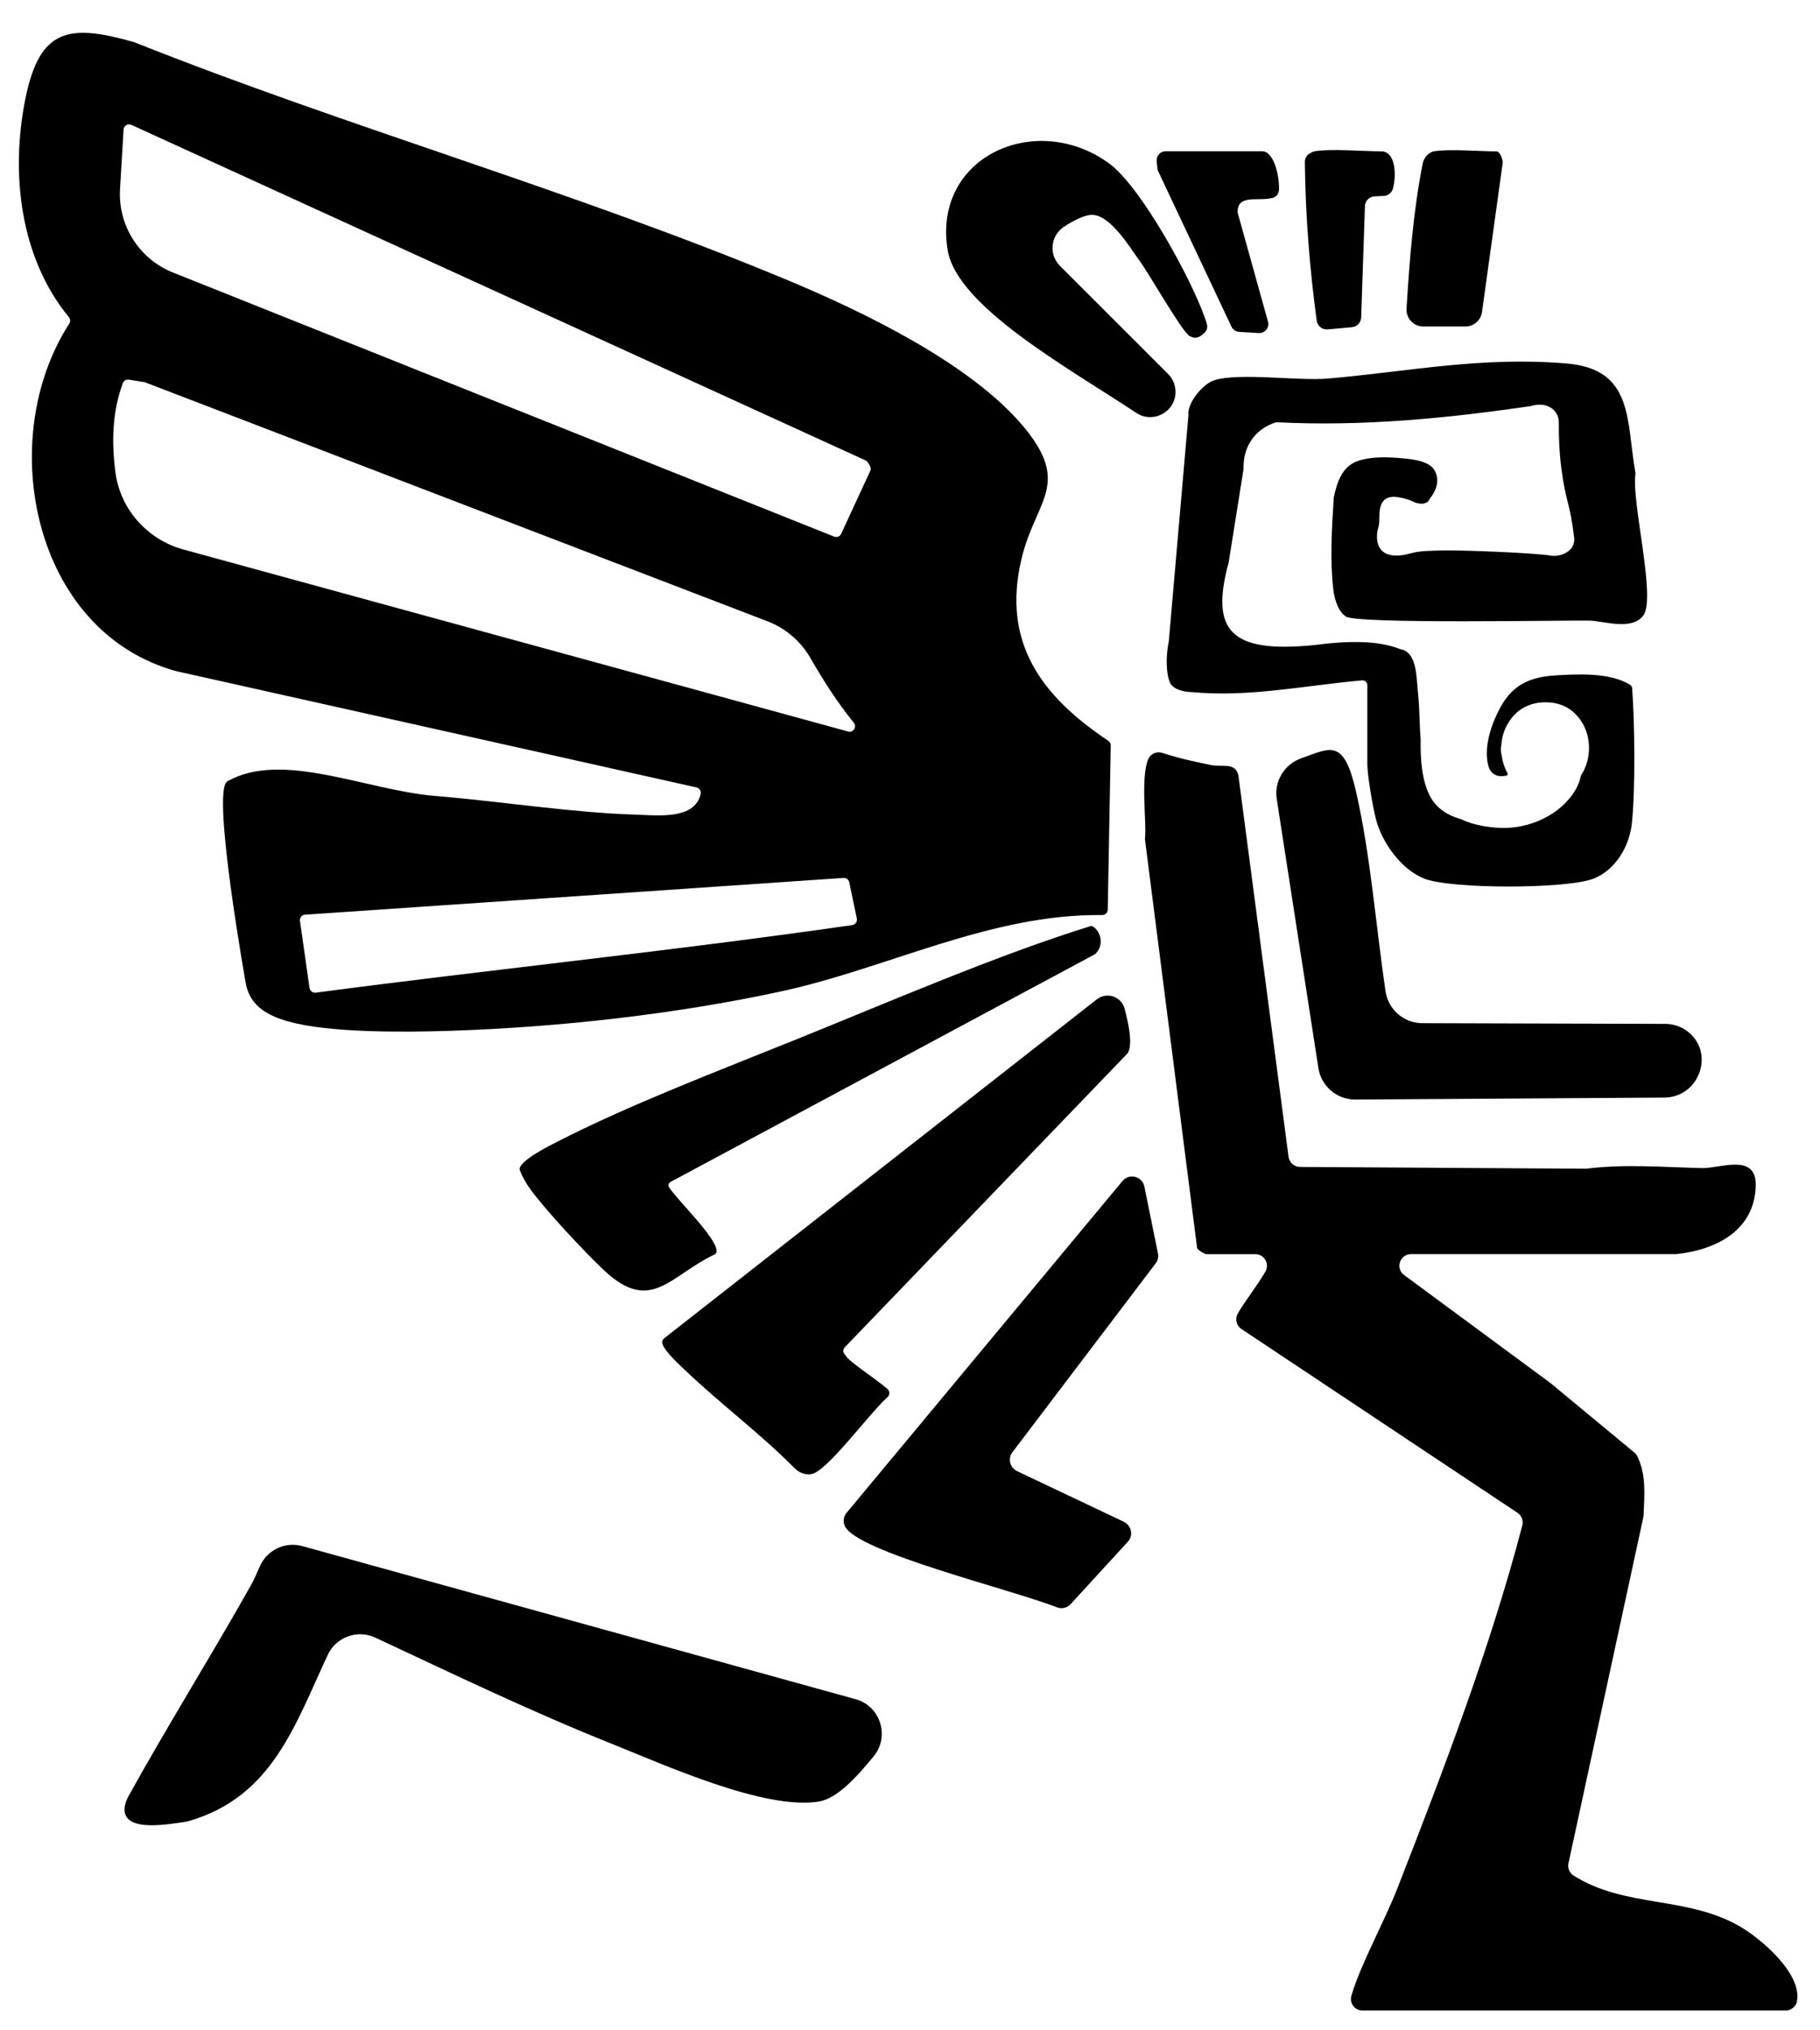 <?xml version="1.0" encoding="UTF-8" standalone="no"?>
<!DOCTYPE svg PUBLIC "-//W3C//DTD SVG 1.1//EN" "http://www.w3.org/Graphics/SVG/1.1/DTD/svg11.dtd">
<svg width="100%" height="100%" viewBox="0 0 529 590" version="1.1" xmlns="http://www.w3.org/2000/svg" xmlns:xlink="http://www.w3.org/1999/xlink" xml:space="preserve" xmlns:serif="http://www.serif.com/" style="fill-rule:evenodd;clip-rule:evenodd;stroke-linejoin:round;stroke-miterlimit:2;">
    <g transform="matrix(1.48,0,0,1.48,-126.671,-142.481)">
        <path d="M130.19,249.72C140.95,243.56 157.45,251.44 171.04,252.56C183.86,253.61 197.82,255.85 210.52,256.24C214.96,256.38 221.99,257.23 223.19,252.21C223.33,251.62 222.97,251.02 222.38,250.89L120.2,228.06C92,220.31 84.52,182.55 99.19,159.82C99.45,159.42 99.41,158.92 99.12,158.55C89.5,146.86 87.64,130.29 90.56,115.73C93.37,101.72 99.2,100.92 111.96,104.56C111.99,104.56 112.03,104.58 112.06,104.6C153.99,121.29 198.63,133.93 240.19,151.25C255.04,157.44 276.31,167.66 286.67,180.13C296.07,191.45 288.91,194.56 286.2,206.01C282.28,222.54 290.2,233 303.25,241.74C303.55,241.94 303.74,242.29 303.73,242.65L303.14,274.9C303.13,275.49 302.64,275.96 302.04,275.95C279.99,275.69 259.89,286.45 238.77,290.99C217.99,295.46 195.29,297.98 174.03,298.68C165.36,298.96 150.29,299.14 142.16,296.83C138.32,295.74 134.85,293.92 133.92,289.71C133.92,289.71 127.07,251.53 130.21,249.73L130.19,249.72ZM119.58,149.79L249.41,201.64C249.94,201.85 250.55,201.61 250.79,201.09L256.49,188.75C256.64,188.42 256.62,188.04 256.43,187.73L256.03,187.08C255.92,186.9 255.75,186.76 255.56,186.67L111.39,120.79C110.7,120.47 109.91,120.95 109.86,121.71L109.16,133.41C108.74,140.54 112.93,147.14 119.56,149.79L119.58,149.79ZM121.64,204.18L252.15,239.91C253.17,240.19 253.93,239 253.26,238.18C250.05,234.22 247.31,229.94 244.77,225.52C242.87,222.21 239.91,219.65 236.35,218.28L114.12,171.36C114.05,171.33 113.98,171.31 113.9,171.3L110.89,170.82C110.39,170.74 109.88,171.02 109.71,171.5C107.61,177.2 107.49,183.14 108.26,189.03C109.21,196.3 114.55,202.24 121.63,204.18L121.64,204.18ZM147.59,291.19C182.65,286.56 217.95,282.97 252.96,277.92C253.58,277.83 253.99,277.24 253.86,276.63L252.38,269.52C252.27,268.99 251.79,268.63 251.25,268.66L145.49,275.88C144.86,275.92 144.41,276.49 144.5,277.11L146.38,290.27C146.46,290.85 147,291.26 147.59,291.19Z" style="fill:oklch(0.713 0.176 128.37);fill-rule:nonzero;"/>
        <path d="M414.53,342.54C414.62,342.54 414.71,342.54 414.8,342.53C422.58,341.71 430.26,337.89 430.4,328.99C430.5,322.63 423.38,325.72 419.87,325.64C412.28,325.46 404.77,324.81 397.28,325.74C397.19,325.75 397.1,325.76 397.01,325.76L340.89,325.41C339.75,325.41 338.8,324.56 338.65,323.43L328.79,248.46C328.17,245.9 325.51,246.93 323.43,246.5C320.21,245.84 317.02,245.15 313.9,244.12C312.81,243.76 311.59,244.23 311.12,245.28C309.55,248.84 310.78,257.74 310.47,260.67C310.45,260.86 310.44,261.06 310.47,261.25L320.68,341.26C320.78,341.8 322.27,342.54 322.5,342.54L332.13,342.54C333.89,342.54 334.97,344.44 334.1,345.96C332.55,348.67 329.91,352 328.67,354.21C328.09,355.25 328.39,356.57 329.39,357.23L383.61,393.32C384.42,393.86 384.8,394.86 384.56,395.8C378.19,420.08 369.12,443.73 360.01,467.1C357.54,473.45 352.76,482.07 351.01,488.1L350.99,488.17C350.57,489.61 351.66,491.05 353.15,491.05L436.28,491.05C436.96,491.05 437.61,490.74 438.04,490.21C438.24,489.96 438.41,489.68 438.47,489.36C439.67,483.82 431.19,476.72 426.97,474.36C416.53,468.54 404.72,470.91 394.63,464.56C393.82,464.05 393.42,463.08 393.62,462.15L408.32,394.21C408.35,394.09 408.36,393.96 408.37,393.83C408.54,389.89 408.93,385.79 407.12,382.18C406.98,381.91 406.78,381.67 406.54,381.47L390.14,367.89C390.14,367.89 390.07,367.84 390.04,367.81L361.35,346.64C359.58,345.34 360.5,342.53 362.7,342.53L414.54,342.53L414.53,342.54Z" style="fill:oklch(0.713 0.176 128.37);fill-rule:nonzero;"/>
        <path d="M385.9,176.09C389.47,174.9 391.75,176.87 391.73,179.24C391.7,182.24 391.83,185.12 392.21,188.11C393.1,195.06 393.92,194.89 394.74,201.84C395.04,204.43 392.17,205.71 390.11,205.37C386.81,204.81 371.58,204.22 368.22,204.37C366.51,204.45 364.9,204.41 363.22,204.78C362.82,204.87 362.45,204.96 362.09,205.06C358.39,205.99 355.73,204.88 356.04,201.07C356.14,199.79 356.5,199.99 356.48,197.68C356.46,195.43 357.21,193.95 358.95,193.85C359.44,193.74 360.5,193.95 361.08,194.07C361.64,194.18 361.53,194.24 362.1,194.37C362.24,194.35 363.37,194.9 363.52,194.95C364.81,195.36 365.31,195.18 365.91,194.85C366.11,194.74 366.29,194.33 366.43,194.15C367.67,192.55 368.43,190.54 367.3,188.59C366.22,186.74 362.86,186.43 360.99,186.26C358.17,186 354.76,185.86 352.07,186.86C349.14,187.95 348.16,191.01 347.55,193.88C347.55,193.93 347.54,193.97 347.53,194.02C347.12,200.08 346.79,206.36 347.41,211.8C347.62,213.66 348.28,216.28 349.92,217.34C352.22,218.83 392.8,218.05 397.68,218.13C400.53,218.17 405.99,220.19 408.32,217.13C410.88,213.78 405.99,194.86 406.77,189.4L406.77,189.12C404.95,178.85 406.47,168.78 393.29,167.65C376.62,166.22 362.38,169.21 346.43,170.6C340.39,171.12 329.09,169.39 324.08,170.93C321.95,171.58 319.01,175.02 318.97,177.43C318.98,177.51 318.99,177.58 319,177.66L315.13,222.21C314.33,226.11 314.81,229.95 315.73,230.87C316.97,232.11 319.23,232.17 319.63,232.17C330.89,233.23 341.4,230.92 353.16,229.86C353.69,229.86 354.12,230.29 354.12,230.82L354.12,246.32C354.12,248.52 355.19,254.69 355.8,257.08C356.97,261.7 360.79,267.02 365.3,268.8C370.56,270.87 393.29,270.86 398.54,268.8C402.85,267.11 405.56,262.51 406.06,258.03C406.77,251.68 406.65,238.29 406.13,231.44C406.11,231.15 405.96,230.89 405.71,230.74C401.74,228.23 395.09,228.65 390.97,228.9C386.12,229.2 382.75,230.73 380.4,234.91C378.66,238 377.19,242.08 377.69,245.69C377.84,246.82 378.18,247.92 379.25,248.43C379.94,248.77 380.86,248.71 381.58,248.54L381.61,248.54C381.63,248.37 381.65,248.25 381.67,248.13C381.06,247.06 380.67,245.86 380.51,244.62C380.32,243.94 380.28,243.24 380.44,242.57L380.44,242.53C380.48,241.95 380.57,241.38 380.71,240.82C380.76,240.62 380.82,240.43 380.88,240.23C380.99,239.88 381.12,239.54 381.27,239.21C381.47,238.76 381.71,238.34 381.99,237.93C382.02,237.88 382.05,237.84 382.08,237.79C382.61,237.02 383.23,236.3 384.03,235.74C385.34,234.78 387.02,234.17 389.09,234.17C391.98,234.17 394.08,235.32 395.49,237.02C395.64,237.19 395.77,237.37 395.91,237.55C396.05,237.74 396.18,237.94 396.3,238.14C396.42,238.34 396.3,238.14 396.3,238.14C397,239.29 397.43,240.61 397.59,241.97C397.62,242.22 397.64,242.47 397.65,242.72C397.66,242.97 397.65,242.72 397.65,242.72L397.65,242.81C397.67,243.31 397.65,243.81 397.59,244.31C397.53,244.81 397.59,244.31 397.59,244.31C397.53,244.86 397.42,245.41 397.27,245.94C397.12,246.47 397.27,245.94 397.27,245.94C397.12,246.47 396.92,246.99 396.68,247.48C396.67,247.51 396.65,247.54 396.64,247.57C396.48,247.88 396.31,248.19 396.11,248.48C395.91,248.77 396.11,248.48 396.11,248.48C395.87,249.52 395.5,250.53 394.96,251.44C392.03,256.31 385.95,259.03 380.38,258.84C378.2,258.76 375.04,258.35 372.58,257.15C372.54,257.13 372.5,257.11 372.45,257.1C370.06,256.46 367.89,255.13 366.6,252.91C364.83,249.88 364.51,245.21 364.59,241.53L364.59,241.45C364.34,238.41 364.4,235.36 364.07,232.32C363.73,229.21 363.92,224.26 360.55,223.73C356.36,222.03 350.47,222.04 343.67,222.94C327.32,224.56 323.21,220.23 326.89,206.7L329.81,188.37C329.67,184.18 331.86,180.58 336.19,179.18C353.13,180.05 369.73,178.41 385.91,176.05L385.9,176.09Z" style="fill:oklch(0.713 0.176 128.37);fill-rule:nonzero;"/>
        <path d="M144.95,399.86C141.6,398.93 138.07,400.6 136.65,403.78C136,405.25 135.38,406.64 134.95,407.41C127.11,421.36 118.59,434.94 110.84,448.94C110.53,449.51 110.27,450.11 110.14,450.75C109.07,456.05 117.6,454.65 121.77,454.04C122.1,453.99 122.43,453.92 122.75,453.83C139.15,449.03 143.57,434.83 149.97,421.2C151.61,417.7 155.79,416.2 159.29,417.83C174.69,425.03 190.01,432.4 205.82,438.72C216.11,442.83 235.69,451.72 246.35,450.03C249.95,449.46 253.72,445.35 257.17,441.14C260.39,437.21 258.5,431.27 253.61,429.92L144.95,399.86Z" style="fill:oklch(0.713 0.176 128.37);fill-rule:nonzero;"/>
        <path d="M300.99,292.5L216.05,359.04C215.71,359.31 215.54,359.77 215.69,360.18C216.27,361.81 219.2,364.42 220.05,365.24C227.02,371.9 234.87,377.73 241.68,384.6C242.52,385.45 243.7,385.9 244.88,385.73L244.91,385.73C247.97,385.28 256.05,374.08 259.9,370.6C260.37,370.17 260.36,369.44 259.89,369.02C257.9,367.25 252.7,363.89 251.85,362.69C251.39,362.04 250.84,361.67 251.49,360.83L306.97,303.17C307.07,303.07 307.15,302.96 307.2,302.83C308,300.79 307.25,297.47 306.46,294.37C305.85,291.96 302.96,290.96 301,292.5L300.99,292.5Z" style="fill:oklch(0.713 0.176 128.37);fill-rule:nonzero;"/>
        <path d="M306.35,395.11L285.33,385.14C283.92,384.47 283.48,382.67 284.42,381.43L312.55,344.35C312.98,343.79 313.14,343.07 313,342.37L310.33,329.26C309.92,327.24 307.35,326.59 306.03,328.18L251.85,393.33C251.25,394.05 251.1,395.06 251.5,395.91L251.5,395.93C253.88,401.02 283.9,408.28 293.17,411.88C294.11,412.25 295.18,411.99 295.86,411.25L307.09,399C307.36,398.7 307.56,398.34 307.66,397.96C307.96,396.82 307.4,395.63 306.33,395.12L306.35,395.11Z" style="fill:oklch(0.713 0.176 128.37);fill-rule:nonzero;"/>
        <path d="M336.33,253.17L344.51,305.99C345.06,309.57 348.16,312.21 351.79,312.18L412.45,311.79C419.29,311.75 422.46,303.01 417.04,298.82C416.99,298.78 416.94,298.74 416.89,298.71C415.66,297.79 414.15,297.33 412.62,297.32L364.91,297.18C361.28,297.17 358.22,294.5 357.69,290.91C355.78,277.91 354.76,264.18 351.89,251.66C349.5,241.23 346.97,243.09 341.11,245.18C337.81,246.36 335.79,249.69 336.33,253.16L336.33,253.17Z" style="fill:oklch(0.713 0.176 128.37);fill-rule:nonzero;"/>
        <path d="M226.32,342.05C226.52,339.41 218.5,331.87 216.98,329.38C216.77,329.03 216.89,328.58 217.25,328.37L300.69,283.61C303.22,280.97 300.62,277.86 299.78,278.12C281.57,283.74 259.66,293.23 241.67,300.49C226.85,306.47 209.1,313.24 195.05,320.45C193.48,321.25 187.82,324.06 187.63,325.78C187.62,325.88 187.65,325.99 187.69,326.09C188.2,327.39 188.89,328.6 189.71,329.74C192.62,333.79 200.61,342.36 204.35,345.83C213.47,354.3 217.2,346.72 225.91,342.6C226.13,342.5 226.31,342.3 226.32,342.06L226.32,342.05Z" style="fill:oklch(0.713 0.176 128.37);fill-rule:nonzero;"/>
        <path d="M316.42,173.72C316.57,172.23 316.05,170.75 314.99,169.7L293.75,148.47C291.53,146.25 291.91,142.57 294.51,140.82C296.47,139.5 298.69,138.5 299.88,138.46C303.61,138.32 307.43,144.79 309.55,147.71C311.34,150.18 317.79,161.48 319.19,162.24C319.97,162.66 320.63,162.74 321.39,162.23C323.17,161.01 322.77,160.26 322.16,158.54C319.52,151.01 309.65,132.87 303.34,128.31C289.05,117.97 268.73,126.97 271.69,145.33C273.49,156.48 295.57,168.6 308.75,177.35C311.86,179.41 316.04,177.43 316.43,173.72L316.42,173.72Z" style="fill:oklch(0.713 0.176 128.37);fill-rule:nonzero;"/>
        <path d="M367.11,125.99C367.04,126 366.95,126.03 366.84,126.08C365.87,126.49 365.19,127.39 364.98,128.43C363.16,137.71 362.4,147.36 361.82,156.89C361.71,158.78 363.2,160.38 365.1,160.38L373.38,160.38C375.02,160.38 376.41,159.17 376.64,157.55L380.67,128.52C380.91,127.75 380.12,126 379.54,126C375.97,126 370.31,125.47 367.1,126L367.11,125.99Z" style="fill:oklch(0.713 0.176 128.37);fill-rule:nonzero;"/>
        <path d="M313.17,126.6C312.85,126.97 312.7,127.46 312.75,127.95L312.9,129.36C312.92,129.56 312.98,129.75 313.06,129.93L327.44,160.42C327.72,161.01 328.29,161.4 328.94,161.44L332.79,161.67C334.01,161.74 334.94,160.6 334.61,159.42L328.65,138.02C328.55,134.28 332.67,135.89 335.53,135.13C336.27,134.93 336.76,134.24 336.78,133.48C336.86,130.74 335.76,125.97 333.45,125.97L314.51,125.97C313.99,125.97 313.5,126.2 313.16,126.59L313.17,126.6Z" style="fill:oklch(0.713 0.176 128.37);fill-rule:nonzero;"/>
        <path d="M343.7,125.99C343.55,126.02 343.2,126.16 342.85,126.36C342.22,126.71 341.84,127.39 341.85,128.11C341.96,138.51 342.79,149 344.18,159.24C344.32,160.29 345.27,161.04 346.33,160.95L351.1,160.52C352.1,160.43 352.87,159.61 352.91,158.61L353.65,136.74C353.67,136.23 353.88,135.75 354.24,135.4C354.59,135.06 355.05,134.85 355.54,134.83L357.34,134.74C358.18,134.7 358.92,134.13 359.14,133.32C359.9,130.55 359.62,125.99 356.86,125.99C353.08,125.99 347.09,125.43 343.69,125.99L343.7,125.99Z" style="fill:oklch(0.713 0.176 128.37);fill-rule:nonzero;"/>
    </g>
</svg>
